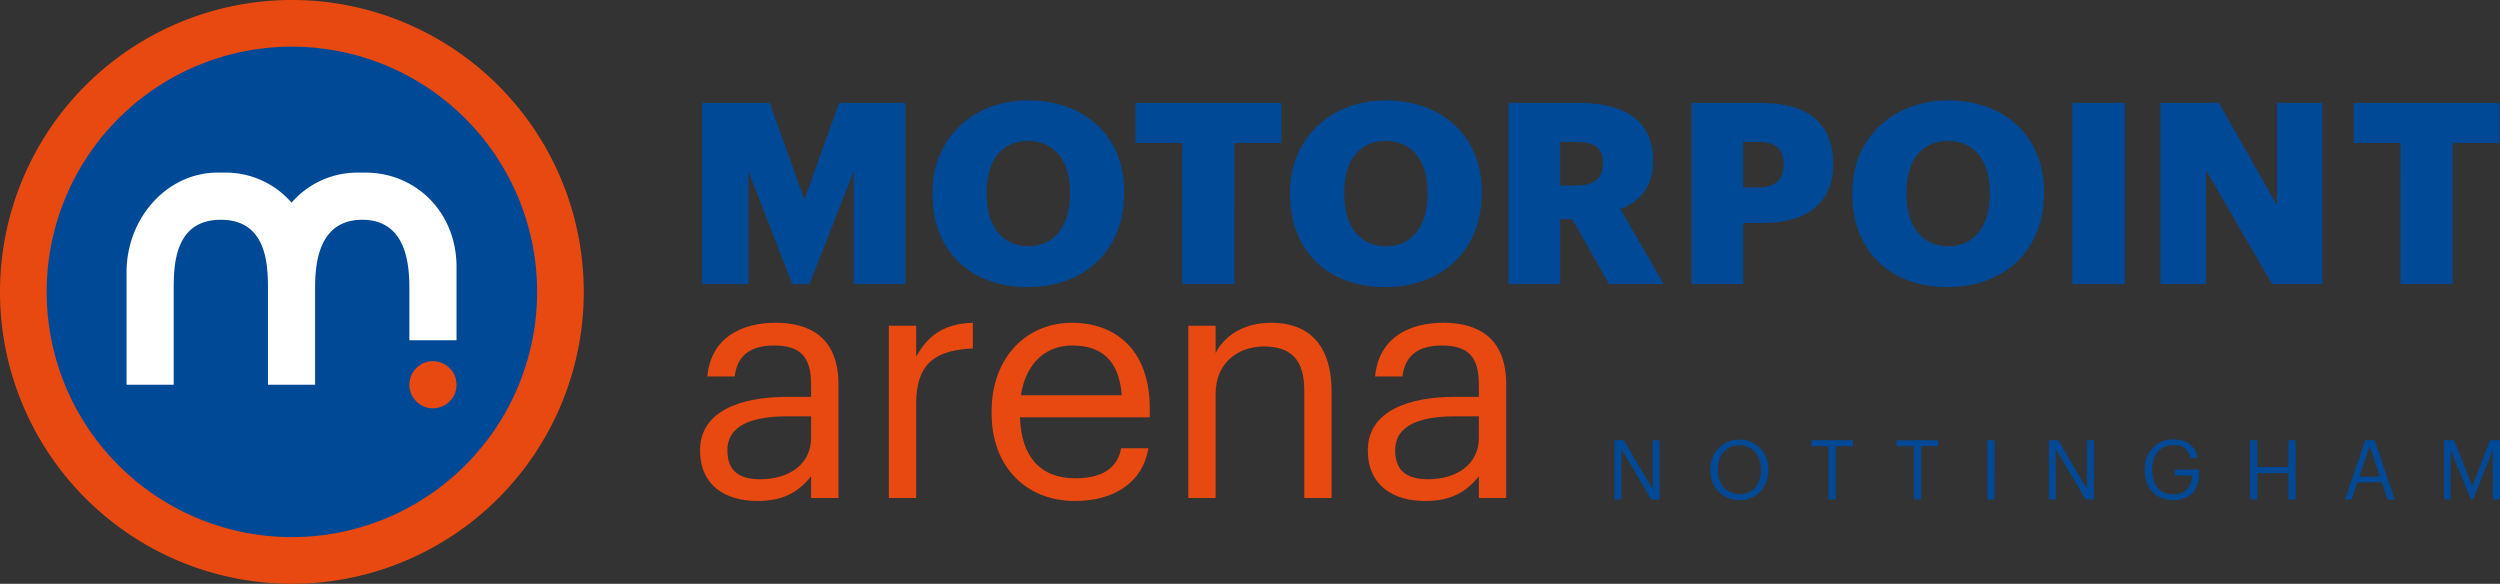<svg xmlns="http://www.w3.org/2000/svg" xmlns:xlink="http://www.w3.org/1999/xlink" width="593" height="138.472" viewBox="0 0 593 138.472"><rect x="0" y="0" width="593" height="138.472" fill="#333333" stroke="none"/><defs><clipPath id="clip-path"><rect id="Rectangle_5" data-name="Rectangle 5" width="593" height="138.472" fill="none"></rect></clipPath></defs><g id="Group_6" data-name="Group 6" transform="translate(0 0)"><g id="Group_5" data-name="Group 5" transform="translate(0 0)" clip-path="url(#clip-path)"><path id="Path_14" data-name="Path 14" d="M69.236,0a69.236,69.236,0,1,0,69.236,69.236A69.235,69.235,0,0,0,69.236,0" transform="translate(0 0)" fill="#e84910"></path><path id="Path_15" data-name="Path 15" d="M62.766,120.933a58.166,58.166,0,1,1,58.166-58.166,58.164,58.164,0,0,1-58.166,58.166" transform="translate(6.47 6.468)" fill="#004996"></path><path id="Path_16" data-name="Path 16" d="M90.75,56.792V39.385c0-13.014-9.7-22.364-21.563-22.364H67a20.612,20.612,0,0,0-15.383,7.13,20.616,20.616,0,0,0-15.383-7.13H34.042c-11.859,0-21.563,10.649-21.563,23.663V67.34H23.66V44.976c0-5.59,0-16.771,11.181-16.771S46.024,39.385,46.024,44.976V67.34H57.2V44.976c0-4.621,0-16.771,11.183-16.771s11.181,12.15,11.181,16.771V56.792Z" transform="translate(17.54 23.924)" fill="#fff"></path><path id="Path_17" data-name="Path 17" d="M51.438,40.093a5.59,5.59,0,1,1-6.591-4.366,5.588,5.588,0,0,1,6.591,4.366" transform="translate(56.738 50.057)" fill="#e84910"></path><path id="Path_18" data-name="Path 18" d="M69.23,10.5H85.268L93.5,33.392,101.731,10.5h15.737V53.456H105.214V26.724L94.7,53.456H90.615L80.223,26.724V53.456H69.23ZM169.35,31.47v.481c0,13.214-9.071,22.227-22.949,22.227s-22.528-9.014-22.528-21.929v-.481c0-13.1,9.853-21.866,22.708-21.866,13.1,0,22.768,8.232,22.768,21.568m-12.855.18c0-7.63-3.846-12.136-9.913-12.136s-9.853,4.385-9.853,12.2v.479c0,7.811,3.967,12.316,9.913,12.316,6.067,0,9.853-4.686,9.853-12.374Zm26.636,21.806h12.376V20h11.114V10.5h-34.6V20h11.114ZM254.167,31.47v.481c0,13.214-9.071,22.227-22.949,22.227s-22.53-9.014-22.53-21.929v-.481c0-13.1,9.853-21.866,22.711-21.866,13.1,0,22.768,8.232,22.768,21.568m-12.858.18c0-7.63-3.844-12.136-9.911-12.136s-9.853,4.385-9.853,12.2v.479c0,7.811,3.964,12.316,9.913,12.316,6.067,0,9.851-4.686,9.851-12.374Zm56.027,21.806H284.361l-8.71-15.379h-2.884V53.456H260.51V10.5h16.822c11.234,0,17.481,4.568,17.481,13.639v.238c0,6.129-3.245,9.555-7.751,11.3ZM282.917,24.621c0-3.486-2.163-4.866-6.127-4.866h-4.024V30.087h3.964c4.145,0,6.187-1.742,6.187-5.225Zm54.589.241V25.1c0,9.011-6.069,13.877-16.7,13.877h-4.623V53.456H303.922V10.5h16.343c11.773,0,17.24,5.23,17.24,14.361m-11.715.058c0-3.664-2.163-5.165-6.007-5.165h-3.6V30.568h3.541c3.967,0,6.069-1.862,6.069-5.408Zm61.745,6.55v.481c0,13.214-9.071,22.227-22.949,22.227S342.06,45.165,342.06,32.249v-.481c0-13.1,9.853-21.866,22.708-21.866,13.1,0,22.768,8.232,22.768,21.568m-12.858.18c0-7.63-3.844-12.136-9.911-12.136s-9.853,4.385-9.853,12.2v.479c0,7.811,3.967,12.316,9.913,12.316,6.067,0,9.851-4.686,9.851-12.374ZM394.25,53.456h12.434V10.5H394.25Zm20.9,0h10.813V26.483l15.679,26.973h11.9V10.5H442.781V34.713L429.024,10.5H415.147Zm56.948,0h12.374V20h11.116V10.5h-34.6V20H472.1Z" transform="translate(97.304 13.918)" fill="#004996"></path><path id="Path_19" data-name="Path 19" d="M82.627,74.1c6.019,0,9.692-2.033,12.737-5.86V73.4h6.488V46.44c0-11.409-7.111-14.614-14.926-14.614-7.893,0-15.316,3.44-16.175,12.737h6.485c.625-5,3.75-7.344,9.377-7.344,6.252,0,8.751,2.735,8.751,9.22V49.41H89.5c-10.471,0-20.473,3.2-20.473,12.658,0,8.362,6.016,12.035,13.6,12.035m.625-5.157c-5.7,0-7.736-2.658-7.736-6.877,0-6.016,6.019-8.049,14.224-8.049h5.624V59.1c0,6.329-5.234,9.846-12.112,9.846M113.807,73.4h6.485V50.972c0-10.079,5.237-12.658,13.442-13.05v-6.1c-7.346.236-10.863,3.44-13.442,8.049V32.531h-6.485Zm44.151.7c9.22,0,16.021-4.3,17.426-12.5H168.9c-.859,4.768-4.532,7.113-10.861,7.113-8.362,0-12.817-5.16-13.129-14.457H175.7v-2.11c0-14.614-8.908-20.319-18.364-20.319-11.253,0-19.146,8.6-19.146,20.942v.625c0,12.583,8.205,20.709,19.771,20.709M145.142,49.018c1.095-7.267,5.55-11.8,12.191-11.8,6.721,0,11.1,3.361,11.722,11.8ZM184.84,73.4h6.485V48.629c0-7.346,5.393-11.176,11.409-11.176,6.565,0,9.612,3.2,9.612,10.394V73.4h6.485V48.316c0-11.878-5.939-16.49-14.378-16.49-6.721,0-11.253,3.361-13.129,7.19V32.531H184.84Zm56.186.7c6.016,0,9.689-2.033,12.737-5.86V73.4h6.485V46.44c0-11.409-7.111-14.614-14.924-14.614-7.892,0-15.318,3.44-16.177,12.737h6.485c.625-5,3.753-7.344,9.379-7.344,6.252,0,8.751,2.735,8.751,9.22V49.41H247.9c-10.471,0-20.476,3.2-20.476,12.658,0,8.362,6.019,12.035,13.6,12.035m.625-5.157c-5.706,0-7.736-2.658-7.736-6.877,0-6.016,6.016-8.049,14.221-8.049h5.627V59.1c0,6.329-5.234,9.846-12.112,9.846" transform="translate(97.025 44.732)" fill="#e84910"></path><path id="Path_20" data-name="Path 20" d="M159.2,57.573h1.629V45.538l7.089,12.035h1.96V43.539h-1.626v11.6l-6.834-11.6H159.2Zm29.7.176c4.085,0,6.81-3.178,6.81-7.144v-.156a6.882,6.882,0,1,0-13.757.038v.159a6.837,6.837,0,0,0,6.947,7.1m0-1.41c-2.925,0-5.184-2.317-5.184-5.713v-.159c0-3.336,1.886-5.732,5.145-5.732,3.24,0,5.085,2.552,5.085,5.694v.156c0,3.4-1.924,5.754-5.047,5.754m21.084,1.234h1.706V44.93h4.085v-1.39H205.9v1.39h4.082Zm20.24,0h1.706V44.93h4.082v-1.39h-9.87v1.39h4.082Zm17.452,0h1.706V43.539h-1.706Zm14.565,0h1.626V45.538l7.089,12.035h1.963V43.539h-1.629v11.6l-6.834-11.6h-2.216Zm29.545.176c3.591,0,6.084-2.155,6.084-6.221V50.489H292.1V51.9h4.1c-.058,2.495-1.374,4.479-4.417,4.479-3.3,0-5.028-2.278-5.028-5.752V50.47c0-3.437,1.845-5.795,5.066-5.795,2.042,0,3.575.866,3.967,3.1h1.706c-.431-3.161-2.923-4.455-5.711-4.455-4.027,0-6.793,3.062-6.793,7.166v.156c0,4.1,2.473,7.1,6.793,7.1m18.179-.176h1.706V51.331h7.383v6.242h1.706V43.539H319.05V49.9h-7.383v-6.36h-1.706Zm22.5,0h1.609l1.354-4.044h5.79l1.374,4.044h1.689l-4.751-14.034h-2.237Zm5.869-12.622,2.434,7.226h-4.869Zm17.649,12.622h1.568V45.755l4.811,11.818h.529l4.655-11.818V57.573h1.706V43.539h-2.355l-4.2,10.933-4.34-10.933h-2.372Z" transform="translate(223.754 60.892)" fill="#004996"></path></g></g></svg>